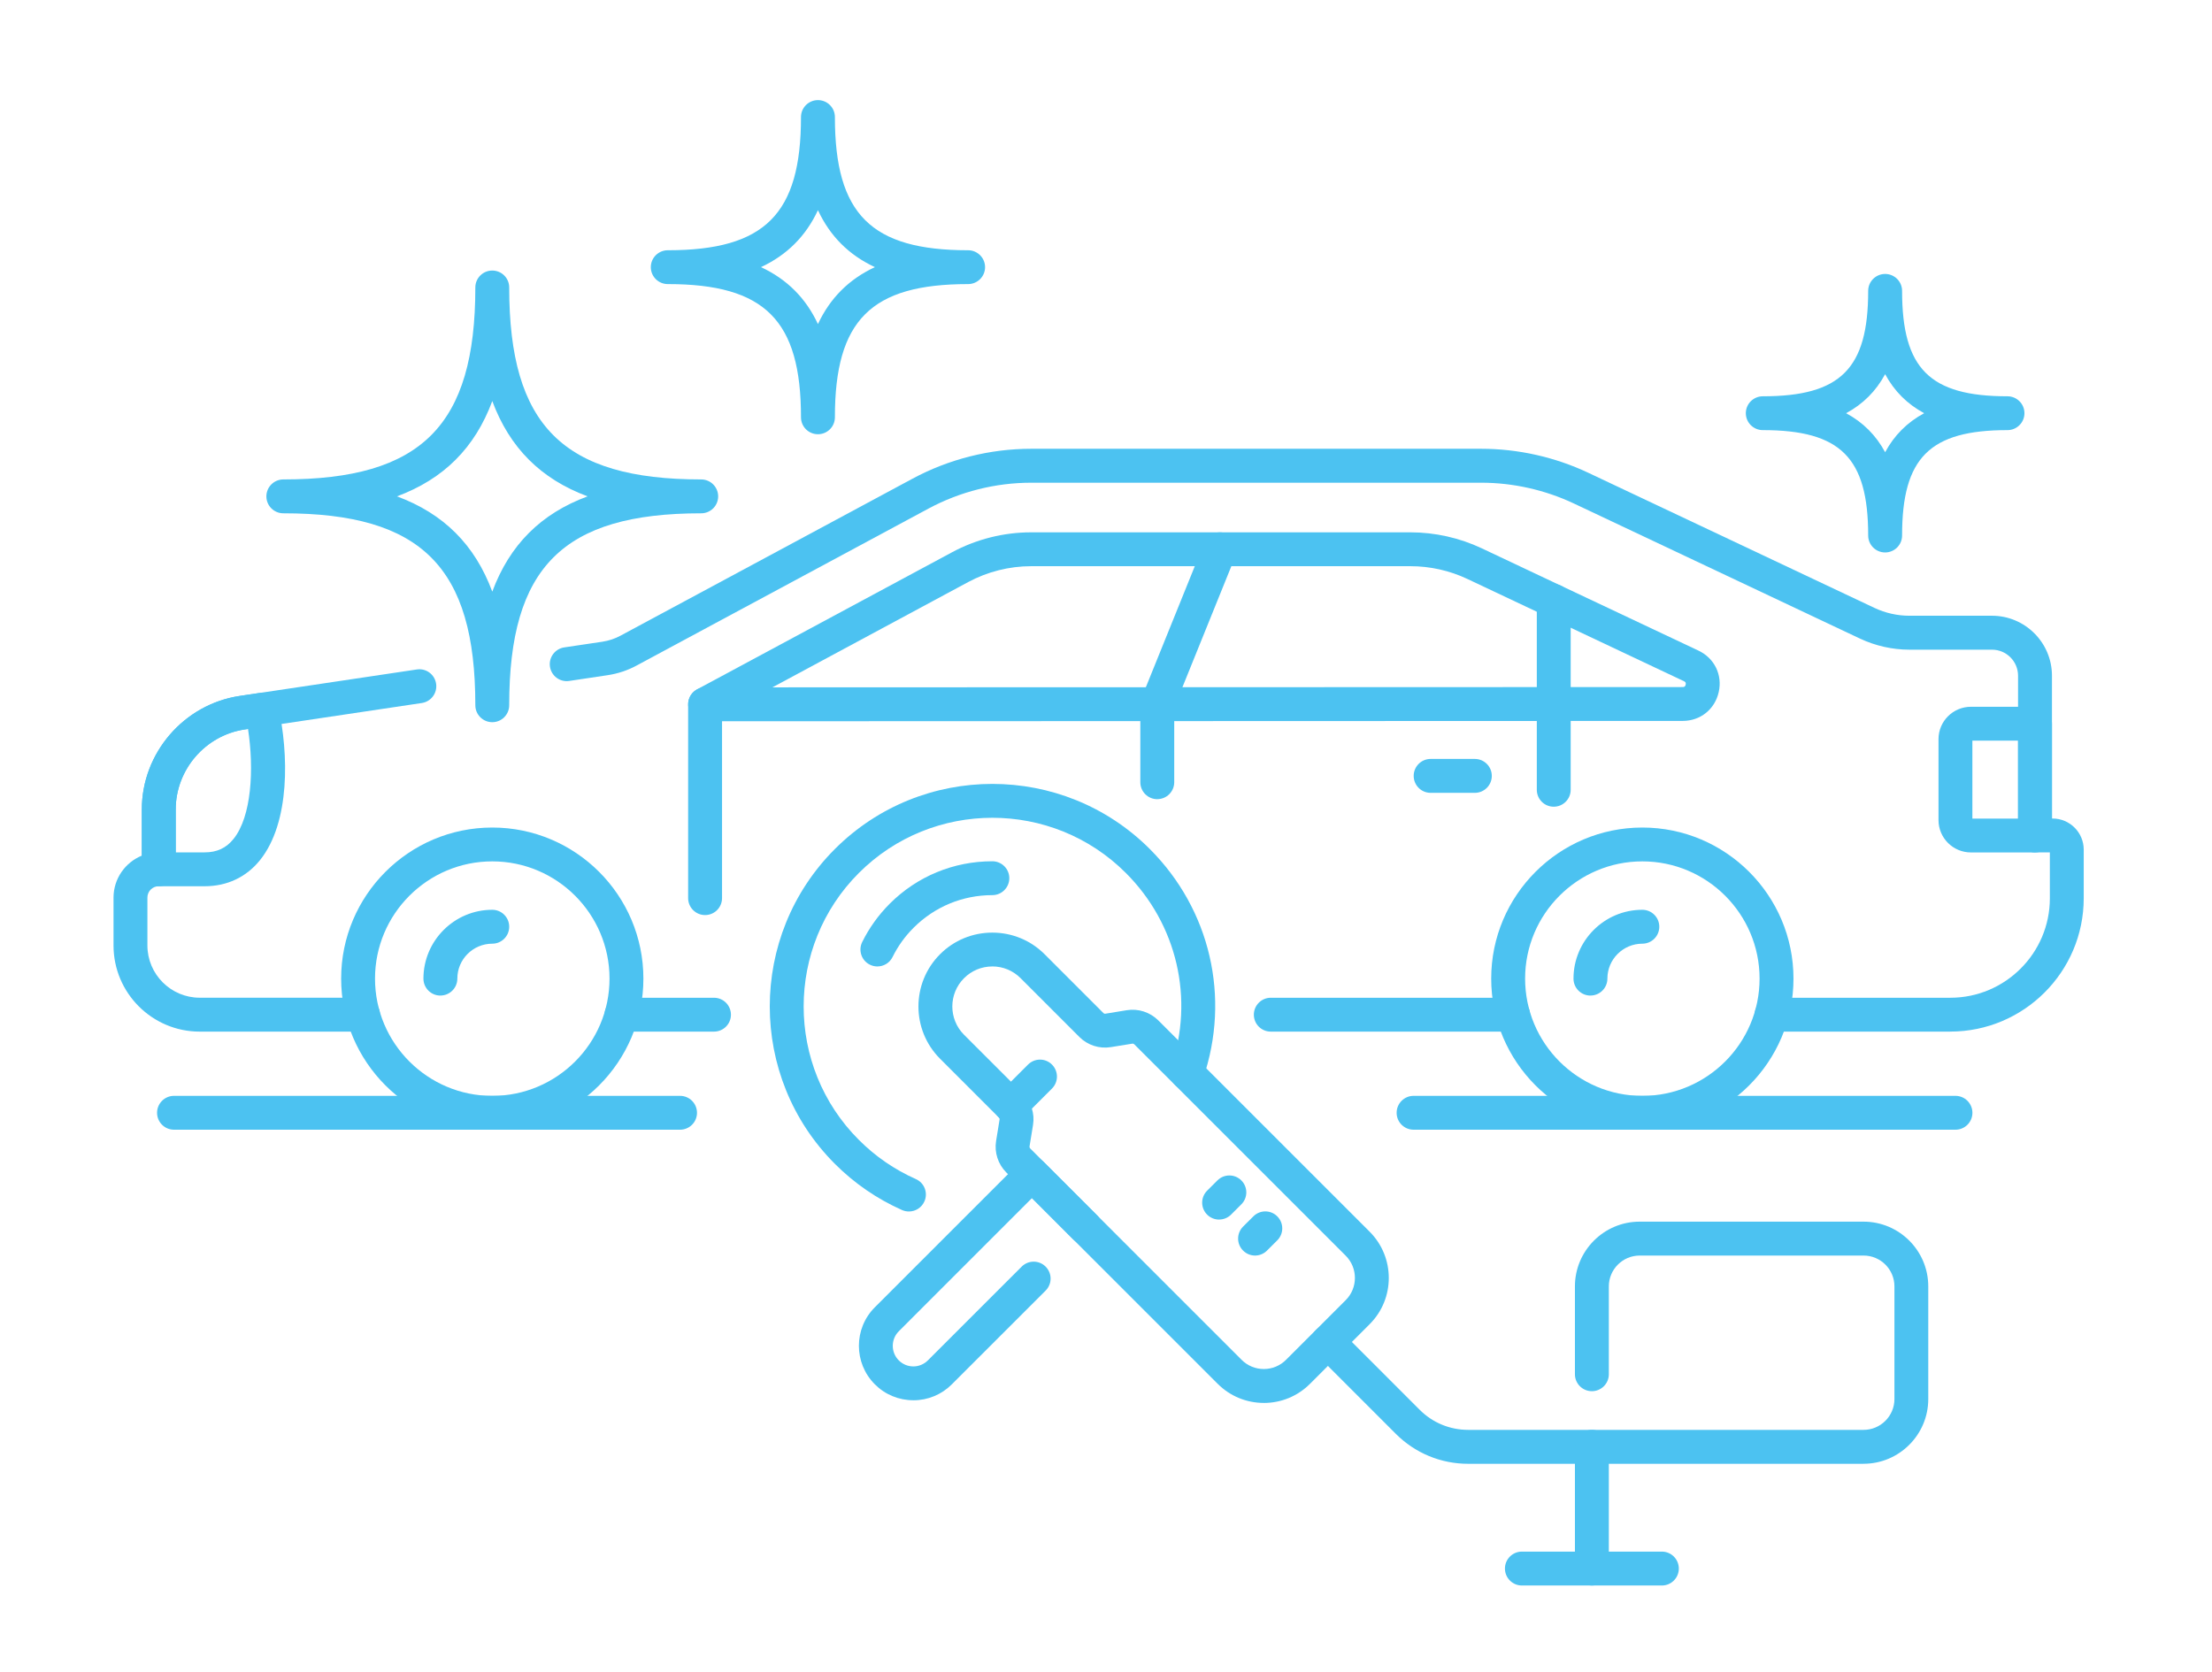 <?xml version="1.0" encoding="UTF-8"?>
<svg id="Ebene_1" data-name="Ebene 1" xmlns="http://www.w3.org/2000/svg" version="1.1" viewBox="0 0 661.51 500">
  <defs>
    <style>
      .cls-1 {
        fill: #4cc2f1;
        stroke-width: 0px;
      }
    </style>
  </defs>
  <g>
    <path class="cls-1" d="M244.61,129.88c-2.8,0-5.07-2.26-5.07-5.06,0-29.05-10.8-39.85-39.84-39.85-2.8,0-5.07-2.27-5.07-5.06s2.27-5.06,5.07-5.06c29.05,0,39.84-10.8,39.84-39.85,0-2.79,2.27-5.06,5.07-5.06s5.07,2.27,5.07,5.06c0,29.05,10.8,39.85,39.84,39.85,2.8,0,5.07,2.27,5.07,5.06s-2.27,5.06-5.07,5.06c-29.04,0-39.84,10.8-39.84,39.85,0,2.8-2.27,5.06-5.07,5.06ZM227.58,79.9c7.78,3.63,13.41,9.26,17.03,17.03,3.63-7.77,9.26-13.4,17.03-17.03-7.78-3.63-13.4-9.25-17.03-17.03-3.63,7.78-9.26,13.4-17.03,17.03Z"/>
    <path class="cls-1" d="M563.76,165.24c-2.8,0-5.07-2.26-5.07-5.06,0-23.28-8.25-31.53-31.52-31.53-2.8,0-5.07-2.27-5.07-5.06s2.27-5.06,5.07-5.06c23.27,0,31.52-8.25,31.52-31.53,0-2.8,2.27-5.06,5.07-5.06s5.07,2.26,5.07,5.06c0,23.27,8.25,31.53,31.52,31.53,2.8,0,5.07,2.27,5.07,5.06s-2.27,5.06-5.07,5.06c-23.27,0-31.52,8.25-31.52,31.53,0,2.79-2.27,5.06-5.07,5.06ZM552.09,123.59c5.07,2.74,8.94,6.6,11.67,11.67,2.73-5.07,6.6-8.94,11.67-11.67-5.07-2.74-8.94-6.6-11.67-11.67-2.73,5.07-6.6,8.94-11.67,11.67Z"/>
    <path class="cls-1" d="M147.22,216.01c-2.8,0-5.07-2.27-5.07-5.07,0-41.32-16.1-57.41-57.42-57.41-2.8,0-5.07-2.27-5.07-5.06s2.27-5.07,5.07-5.07c41.32,0,57.42-16.1,57.42-57.42,0-2.8,2.27-5.06,5.07-5.06s5.06,2.26,5.06,5.06c0,41.32,16.1,57.42,57.42,57.42,2.8,0,5.07,2.27,5.07,5.07s-2.27,5.06-5.07,5.06c-41.32,0-57.42,16.1-57.42,57.41,0,2.8-2.27,5.07-5.06,5.07ZM118.72,148.46c13.99,5.19,23.3,14.51,28.5,28.5,5.2-13.99,14.51-23.32,28.5-28.5-13.99-5.2-23.3-14.52-28.5-28.5-5.2,13.99-14.51,23.3-28.5,28.5Z"/>
  </g>
  <g>
    <g>
      <path class="cls-1" d="M147.22,337.9c-24.92,0-45.2-20.27-45.2-45.19s20.27-45.19,45.2-45.19,45.19,20.27,45.19,45.19-20.27,45.19-45.19,45.19ZM147.22,257.64c-19.34,0-35.07,15.73-35.07,35.07s15.73,35.07,35.07,35.07,35.06-15.73,35.06-35.07-15.73-35.07-35.06-35.07Z"/>
      <path class="cls-1" d="M131.7,297.78c-2.8,0-5.07-2.27-5.07-5.07,0-11.35,9.24-20.59,20.59-20.59,2.8,0,5.06,2.27,5.06,5.07s-2.27,5.07-5.06,5.07c-5.76,0-10.45,4.68-10.45,10.44,0,2.8-2.27,5.07-5.07,5.07Z"/>
    </g>
    <g>
      <path class="cls-1" d="M491.15,337.9c-24.92,0-45.2-20.27-45.2-45.19s20.28-45.19,45.2-45.19,45.2,20.27,45.2,45.19-20.28,45.19-45.2,45.19ZM491.15,257.64c-19.33,0-35.06,15.73-35.06,35.07s15.73,35.07,35.06,35.07,35.06-15.73,35.06-35.07-15.73-35.07-35.06-35.07Z"/>
      <path class="cls-1" d="M475.63,297.78c-2.8,0-5.07-2.27-5.07-5.07,0-11.35,9.23-20.59,20.59-20.59,2.8,0,5.07,2.27,5.07,5.07s-2.27,5.07-5.07,5.07c-5.76,0-10.45,4.68-10.45,10.44,0,2.8-2.27,5.07-5.06,5.07Z"/>
    </g>
    <path class="cls-1" d="M608.58,254.97h-19.17c-5.34,0-9.69-4.34-9.69-9.67v-24.23c0-5.33,4.35-9.67,9.69-9.67h19.17c2.8,0,5.07,2.27,5.07,5.07v33.43c0,2.8-2.27,5.07-5.07,5.07ZM589.85,244.84h13.66v-23.32h-13.66v23.32Z"/>
    <g>
      <path class="cls-1" d="M210.86,215.73c-2.32,0-4.35-1.58-4.91-3.84-.57-2.26.47-4.6,2.51-5.7l76.26-41.01c7.25-3.9,15.43-5.96,23.66-5.96h113.42c7.32,0,14.7,1.65,21.32,4.78l64.81,30.6c4.78,2.26,7.22,7.24,6.06,12.4-1.16,5.17-5.49,8.63-10.78,8.63l-292.34.1h0ZM308.38,169.35c-6.56,0-13.08,1.65-18.85,4.75l-58.53,31.49,272.22-.09c.25,0,.73,0,.89-.72.16-.7-.27-.92-.5-1.02l-64.8-30.6c-5.28-2.5-11.16-3.81-16.99-3.81h-113.42Z"/>
      <path class="cls-1" d="M346.09,239.04c-2.8,0-5.07-2.27-5.07-5.07v-23.34c0-.65.13-1.29.37-1.9l18.73-46.33c1.05-2.6,4-3.85,6.6-2.8,2.59,1.05,3.85,4,2.8,6.59l-18.36,45.42v22.35c0,2.8-2.27,5.07-5.07,5.07Z"/>
      <path class="cls-1" d="M464.65,241.29c-2.8,0-5.06-2.27-5.06-5.06v-56.46c0-2.8,2.27-5.07,5.06-5.07s5.07,2.27,5.07,5.07v56.46c0,2.79-2.27,5.06-5.07,5.06Z"/>
      <path class="cls-1" d="M210.86,273.7c-2.8,0-5.07-2.27-5.07-5.07v-57.96c0-2.8,2.27-5.07,5.07-5.07s5.07,2.27,5.07,5.07v57.96c0,2.8-2.27,5.07-5.07,5.07Z"/>
      <path class="cls-1" d="M441.06,237.14h-13.23c-2.8,0-5.06-2.27-5.06-5.07s2.27-5.07,5.06-5.07h13.23c2.8,0,5.07,2.27,5.07,5.07s-2.27,5.07-5.07,5.07Z"/>
    </g>
    <path class="cls-1" d="M61.16,265.08h-13.68c-2.8,0-5.07-2.27-5.07-5.07v-17.91c0-16.85,12.57-31.43,29.24-33.93l5.85-.88c2.62-.39,5.12,1.32,5.7,3.92,3.15,14.19,3.62,34.76-5.43,46.04-4.11,5.11-9.86,7.83-16.61,7.83ZM52.55,254.95h8.61c3.72,0,6.49-1.29,8.7-4.05,5.35-6.67,6.17-20.76,4.31-32.87l-1.02.16c-11.74,1.75-20.6,12.02-20.6,23.9v12.86Z"/>
    <g>
      <path class="cls-1" d="M452.49,308.56h-72.46c-2.8,0-5.06-2.26-5.06-5.06s2.27-5.07,5.06-5.07h72.46c2.8,0,5.07,2.27,5.07,5.07s-2.27,5.06-5.07,5.06Z"/>
      <path class="cls-1" d="M213.52,308.56h-27.64c-2.8,0-5.07-2.26-5.07-5.06s2.27-5.07,5.07-5.07h27.64c2.8,0,5.07,2.27,5.07,5.07s-2.27,5.06-5.07,5.06Z"/>
      <path class="cls-1" d="M583.25,308.56h-53.44c-2.8,0-5.07-2.27-5.07-5.07s2.27-5.06,5.07-5.06h53.44c16.41,0,29.77-13.35,29.77-29.75v-13.72h-4.44c-2.8,0-5.07-2.27-5.07-5.07v-47.78c0-4.29-3.49-7.79-7.79-7.79h-24.72c-5.06,0-10.15-1.15-14.73-3.3l-85.63-40.44c-8.59-4.05-18.16-6.2-27.66-6.2h-134.61c-10.65,0-21.25,2.67-30.67,7.72l-87.25,46.93c-2.72,1.48-5.68,2.47-8.8,2.93l-11.42,1.71c-2.78.42-5.34-1.49-5.76-4.27-.41-2.76,1.5-5.34,4.26-5.76l11.42-1.7c1.94-.3,3.78-.91,5.48-1.84l87.27-46.93c10.89-5.85,23.15-8.94,35.47-8.94h134.61c10.99,0,22.05,2.48,31.99,7.17l85.63,40.44c3.23,1.52,6.83,2.33,10.4,2.33h24.72c9.89,0,17.93,8.05,17.93,17.93v42.72h.19c5.13,0,9.31,4.17,9.31,9.31v14.54c0,21.99-17.9,39.88-39.9,39.88Z"/>
      <path class="cls-1" d="M108.56,308.56h-48.84c-14.21,0-25.77-11.56-25.77-25.77v-14.31c0-5.67,3.51-10.54,8.47-12.56v-13.83c0-16.85,12.57-31.43,29.23-33.93l53.01-7.92c2.78-.42,5.35,1.49,5.76,4.27.41,2.76-1.49,5.34-4.26,5.76l-53.02,7.92c-11.74,1.75-20.59,12.02-20.59,23.9v17.91c0,2.8-2.27,5.07-5.07,5.07-1.88,0-3.4,1.52-3.4,3.4v14.31c0,8.62,7.02,15.64,15.64,15.64h48.84c2.8,0,5.07,2.27,5.07,5.06s-2.27,5.07-5.07,5.07Z"/>
    </g>
  </g>
  <g>
    <path class="cls-1" d="M203.38,337.9H52.04c-2.8,0-5.07-2.27-5.07-5.06s2.27-5.07,5.07-5.07h151.33c2.8,0,5.07,2.27,5.07,5.07s-2.27,5.06-5.07,5.06Z"/>
    <path class="cls-1" d="M584.79,337.9h-162.05c-2.8,0-5.07-2.27-5.07-5.06s2.27-5.07,5.07-5.07h162.05c2.8,0,5.07,2.27,5.07,5.07s-2.27,5.06-5.07,5.06Z"/>
  </g>
  <g>
    <path class="cls-1" d="M262.38,289.07c-.75,0-1.52-.17-2.24-.53-2.51-1.23-3.53-4.28-2.29-6.78,2.09-4.22,4.85-8.07,8.21-11.44,8.2-8.2,19.11-12.71,30.71-12.71,2.8,0,5.07,2.27,5.07,5.06s-2.27,5.07-5.07,5.07c-8.89,0-17.26,3.46-23.55,9.75-2.58,2.57-4.69,5.52-6.29,8.75-.88,1.8-2.68,2.83-4.55,2.83Z"/>
    <path class="cls-1" d="M271.81,362.36c-.69,0-1.38-.14-2.05-.43-7.48-3.33-14.24-7.97-20.08-13.81-25.97-25.97-25.97-68.22,0-94.18,25.96-25.96,68.21-25.96,94.17,0,18.1,18.1,24.21,44.4,15.94,68.64-.9,2.66-3.79,4.07-6.43,3.16-2.65-.9-4.06-3.78-3.16-6.44,7.01-20.54,1.84-42.85-13.51-58.19-22.01-22.01-57.83-22.01-79.84,0-22.02,22.01-22.02,57.84,0,79.84,4.95,4.96,10.68,8.89,17.02,11.71,2.56,1.12,3.72,4.12,2.58,6.68-.84,1.9-2.69,3.02-4.64,3.02Z"/>
    <path class="cls-1" d="M377.96,419.62c-5.22,0-10.13-2.04-13.82-5.73l-63.21-63.21c-2.46-2.47-3.6-5.99-3.04-9.42l1.04-6.41c.04-.2-.04-.43-.19-.57l-17.61-17.61c-8.62-8.62-8.62-22.64,0-31.26,4.17-4.17,9.72-6.46,15.63-6.46s11.45,2.3,15.63,6.46l17.6,17.61c.13.13.3.2.48.2l6.5-1.06c3.45-.56,6.96.59,9.43,3.05l63.21,63.21c7.62,7.63,7.62,20.03,0,27.64l-17.84,17.84c-3.69,3.69-8.6,5.73-13.82,5.73ZM296.76,289.07c-3.2,0-6.2,1.25-8.46,3.51-4.67,4.67-4.67,12.25,0,16.92l17.61,17.61c2.45,2.46,3.58,5.96,3.02,9.38l-1.04,6.39c-.04.23.04.46.2.63l63.21,63.21c1.78,1.78,4.14,2.76,6.65,2.76s4.87-.98,6.65-2.76l17.84-17.84c3.67-3.66,3.67-9.63,0-13.3l-63.22-63.21c-.14-.14-.32-.22-.51-.22l-6.52,1.05c-3.43.56-6.93-.58-9.38-3.02l-17.6-17.61c-2.26-2.26-5.27-3.51-8.47-3.51Z"/>
    <path class="cls-1" d="M302.33,335.76c-1.3,0-2.59-.49-3.58-1.48-1.98-1.98-1.98-5.19,0-7.17l8.69-8.69c1.98-1.98,5.19-1.98,7.16,0,1.98,1.98,1.98,5.19,0,7.17l-8.69,8.69c-.99.99-2.29,1.48-3.58,1.48Z"/>
    <path class="cls-1" d="M273.13,418.82c-4.35,0-8.44-1.69-11.51-4.77-6.35-6.35-6.35-16.68,0-23.03l43.41-43.41c1.98-1.97,5.19-1.97,7.16,0l15.87,15.87c1.98,1.97,1.98,5.19,0,7.17-1.98,1.97-5.19,1.97-7.16,0l-12.28-12.3-39.83,39.84c-2.4,2.4-2.4,6.31,0,8.71,1.16,1.15,2.71,1.8,4.35,1.8s3.19-.65,4.35-1.81l28.05-28.04c1.98-1.98,5.19-1.98,7.16,0,1.98,1.98,1.98,5.19,0,7.17l-28.05,28.04c-3.07,3.07-7.16,4.77-11.52,4.77Z"/>
    <path class="cls-1" d="M375.33,375.54c-1.3,0-2.59-.5-3.58-1.49-1.98-1.97-1.98-5.19,0-7.17l3.07-3.06c1.98-1.98,5.19-1.98,7.16,0,1.98,1.98,1.98,5.19,0,7.17l-3.07,3.06c-.99.99-2.29,1.49-3.58,1.49Z"/>
    <path class="cls-1" d="M364.58,364.78c-1.29,0-2.59-.49-3.58-1.48-1.98-1.98-1.98-5.19,0-7.17l3.07-3.06c1.98-1.98,5.19-1.98,7.16,0,1.98,1.97,1.98,5.19,0,7.15l-3.07,3.07c-.99.99-2.29,1.48-3.58,1.48Z"/>
    <path class="cls-1" d="M557.31,437.83h-118.22c-8.19,0-15.89-3.19-21.68-8.98l-23.87-23.88c-1.98-1.97-1.98-5.19,0-7.17,1.98-1.97,5.19-1.97,7.16,0l23.87,23.88c3.88,3.88,9.04,6,14.52,6h118.22c5.09,0,9.23-4.14,9.23-9.22v-33.7c0-5.09-4.14-9.22-9.23-9.22h-66.95c-5.09,0-9.23,4.14-9.23,9.22v26.29c0,2.79-2.27,5.06-5.07,5.06s-5.07-2.27-5.07-5.06v-26.29c0-10.67,8.69-19.36,19.36-19.36h66.95c10.68,0,19.36,8.69,19.36,19.36v33.7c0,10.67-8.69,19.36-19.36,19.36Z"/>
    <path class="cls-1" d="M476.06,474.23c-2.8,0-5.07-2.27-5.07-5.07v-36.4c0-2.8,2.27-5.07,5.07-5.07s5.07,2.27,5.07,5.07v36.4c0,2.8-2.27,5.07-5.07,5.07Z"/>
    <path class="cls-1" d="M496.99,474.23h-41.86c-2.8,0-5.07-2.27-5.07-5.07s2.27-5.07,5.07-5.07h41.86c2.8,0,5.07,2.27,5.07,5.07s-2.27,5.07-5.07,5.07Z"/>
  </g>
</svg>